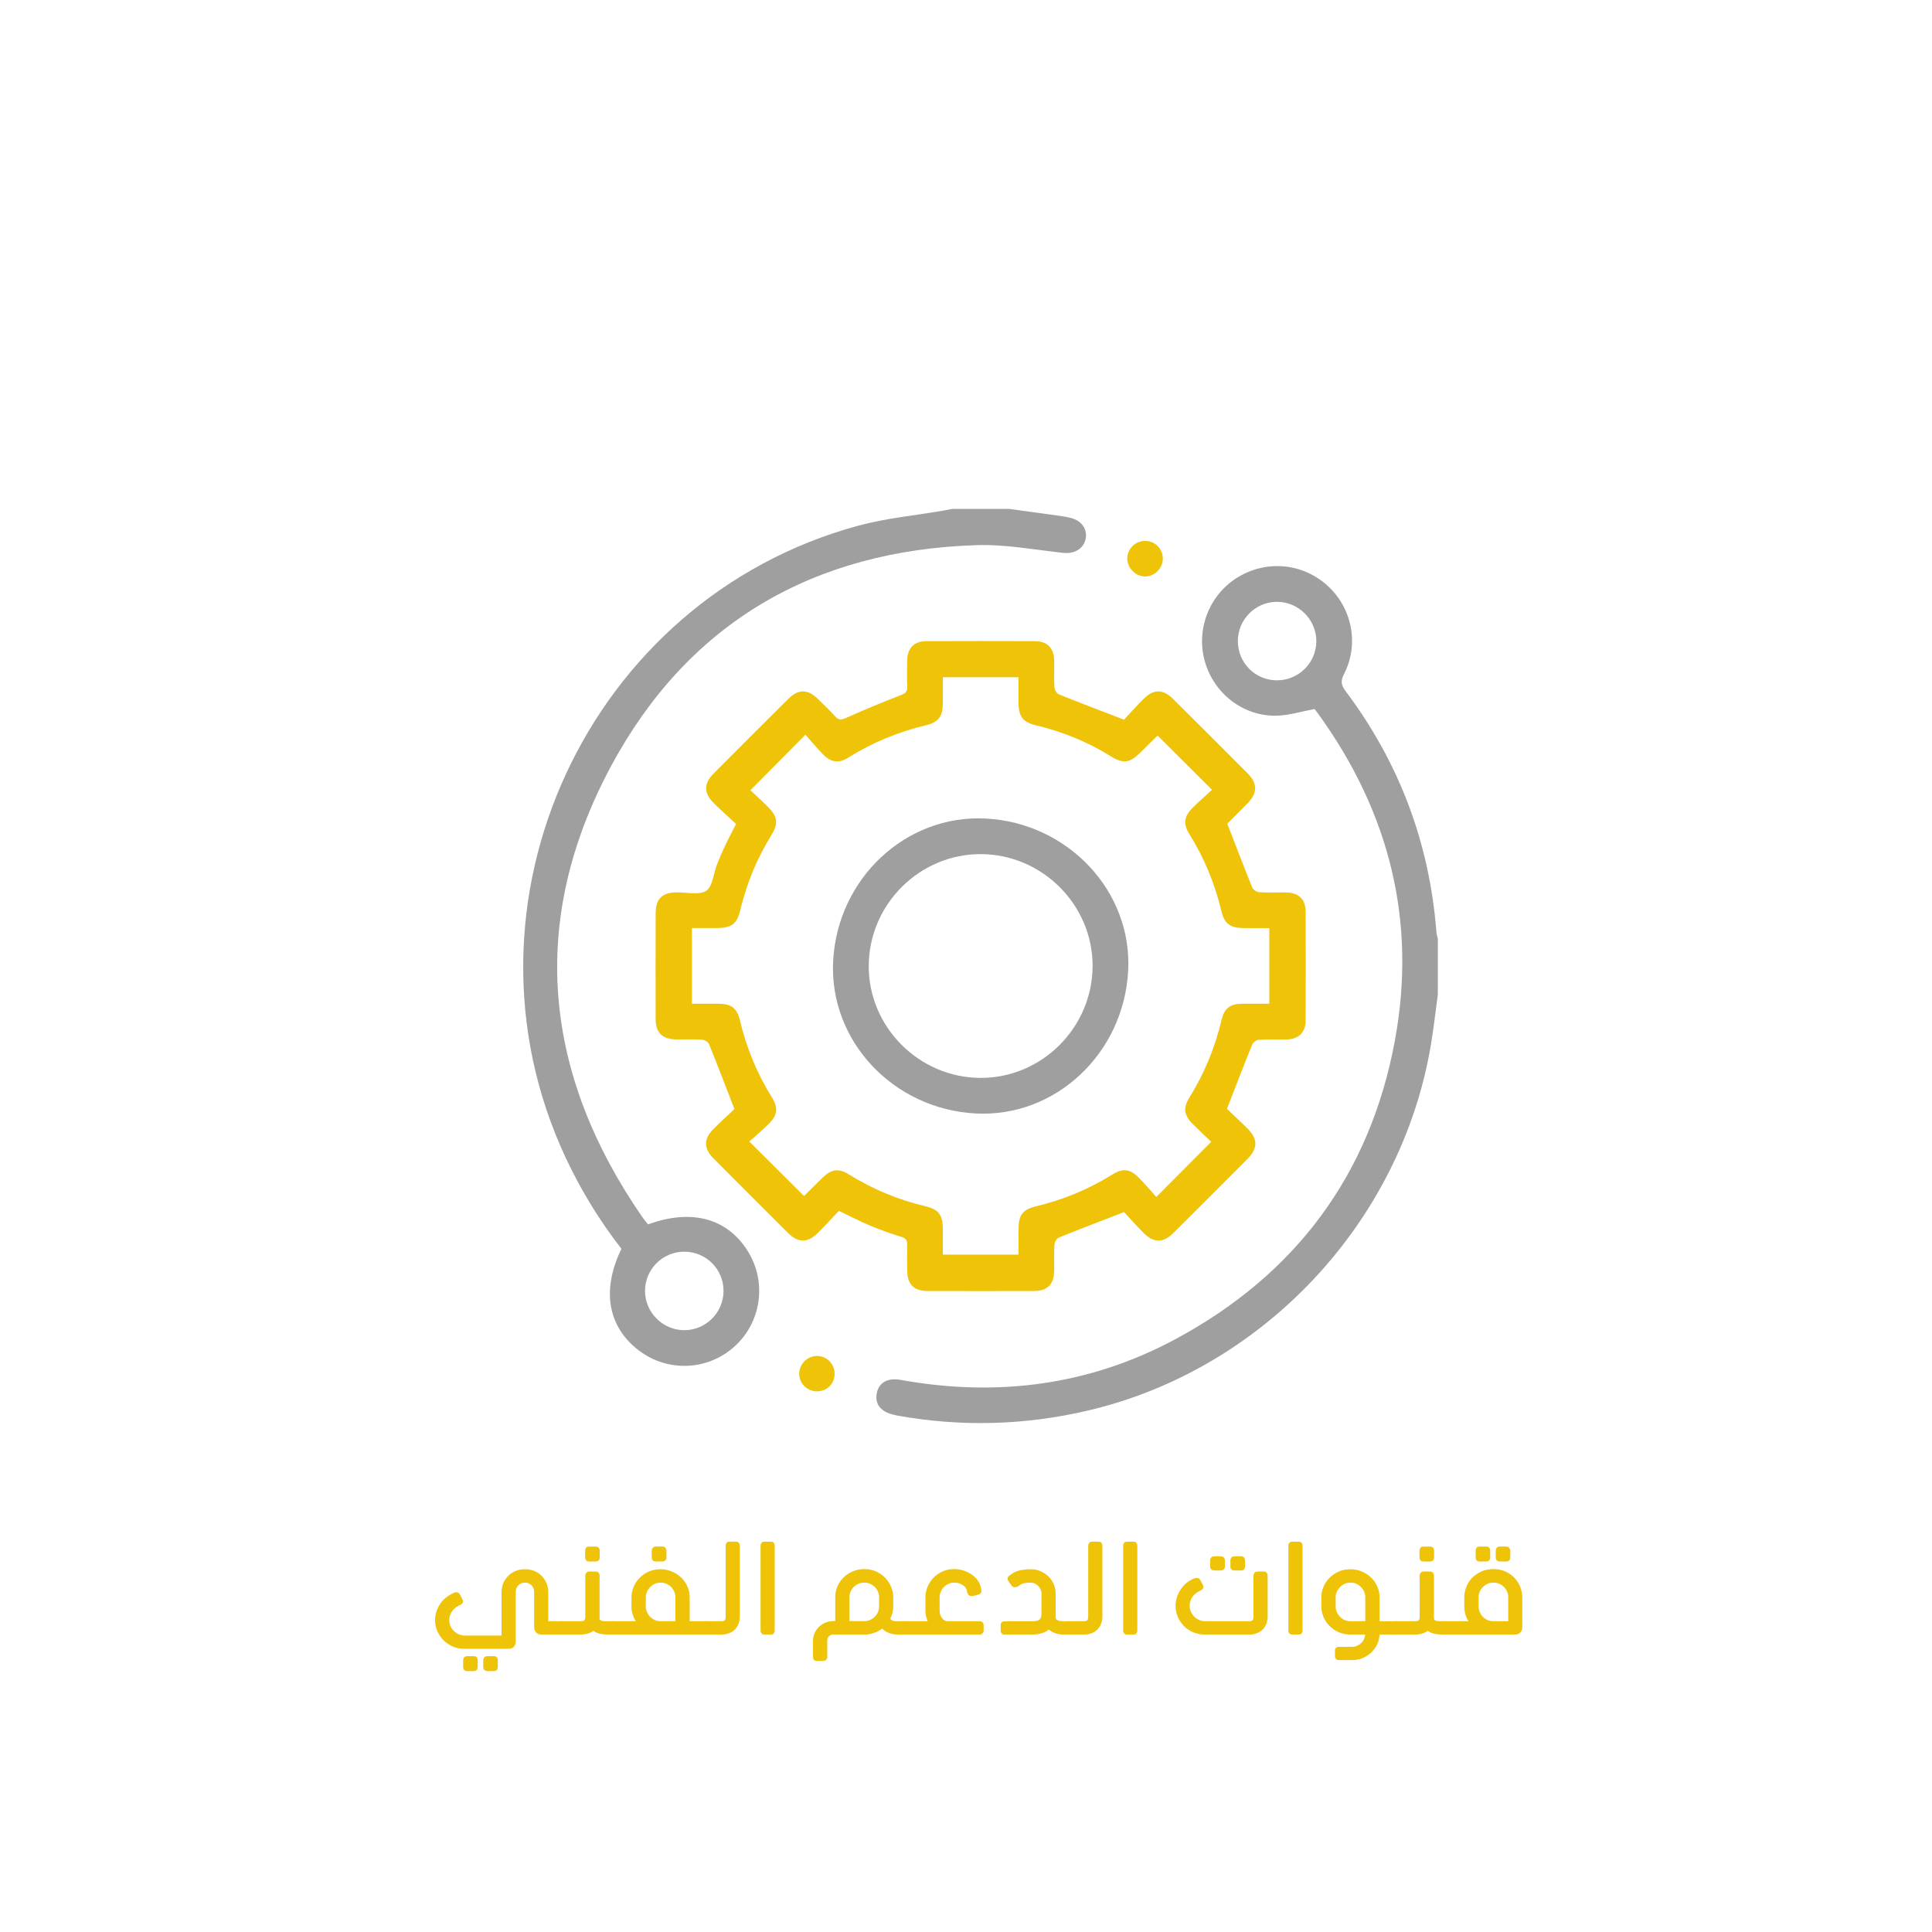 <?xml version="1.0" encoding="utf-8"?>
<!-- Generator: Adobe Illustrator 25.2.0, SVG Export Plug-In . SVG Version: 6.00 Build 0)  -->
<svg version="1.1" id="Layer_1" xmlns="http://www.w3.org/2000/svg" xmlns:xlink="http://www.w3.org/1999/xlink" x="0px" y="0px"
	 viewBox="0 0 1080 1080" style="enable-background:new 0 0 1080 1080;" xml:space="preserve">
<style type="text/css">
	.st0{fill:#9F9F9F;}
	.st1{fill:#EFC308;}
</style>
<g>
	<path class="st0" d="M564.17,284.48c9.52,1.31,19.05,2.6,28.56,3.93c1.81,0.25,3.6,0.61,5.39,1c6.27,1.38,9.9,6.28,8.76,11.78
		c-1.16,5.63-6.27,8.52-12.52,7.86c-16.01-1.7-32.09-4.8-48.06-4.32c-91.43,2.75-161.91,43.54-204.94,123.95
		c-46.2,86.34-37.81,171.52,17.92,251.98c0.93,1.34,2.03,2.57,2.99,3.78c24.49-8.99,44.7-3.35,56.09,15.52
		c10.38,17.17,7.1,39.35-7.79,52.76c-14.98,13.49-37.16,14.46-53.27,2.33c-17.53-13.2-21.19-33.88-9.91-56.95
		c-12.33-15.83-22.77-32.93-31.31-51.23c-66.09-141.71,12.35-311.67,163.28-352.9c15.77-4.31,32.3-5.81,48.48-8.63
		c1.46-0.25,2.9-0.57,4.35-0.86C542.88,284.48,553.52,284.48,564.17,284.48z M382.5,699.7c-12.05,0.01-21.88,9.79-21.93,21.82
		c-0.05,11.99,9.77,21.95,21.75,22.06c12.22,0.11,22.19-9.85,22.14-22.13C404.4,709.4,394.6,699.69,382.5,699.7z"/>
	<path class="st0" d="M803.76,555.97c-1.28,9.36-2.32,18.77-3.88,28.09c-16.56,98.99-93.56,181.23-191.17,204.32
		c-35.44,8.38-71.09,9.38-106.94,2.97c-0.65-0.12-1.29-0.31-1.94-0.45c-7.36-1.6-10.79-5.79-9.74-11.92
		c1.03-5.99,6.02-8.95,13.29-7.63c53.86,9.74,105.56,3.16,153.84-22.83c67-36.06,108.63-91.78,122.51-166.74
		c12.35-66.7-3.04-127.63-42.69-182.54c-0.87-1.21-1.8-2.37-2.19-2.89c-7.45,1.37-14.35,3.58-21.29,3.73
		c-18.72,0.41-35.2-12.6-40.14-30.67c-4.89-17.9,2.7-37.07,18.49-46.69c16.23-9.89,36.44-7.94,50.37,4.85
		c13.65,12.54,17.55,32.78,9,49.31c-2.01,3.88-1.55,6.15,0.96,9.5c29.88,39.83,46.78,84.62,50.7,134.29
		c0.12,1.46,0.55,2.9,0.83,4.35C803.76,535.35,803.76,545.66,803.76,555.97z M713.77,380.31c12.06,0.04,21.94-9.67,22.06-21.7
		c0.12-12.18-9.93-22.26-22.12-22.18c-12.02,0.08-21.77,9.94-21.75,22C691.96,370.51,701.69,380.27,713.77,380.31z"/>
	<path class="st1" d="M410.55,619.95c-5.01-12.91-9.47-24.66-14.21-36.3c-0.49-1.2-2.54-2.39-3.94-2.48
		c-4.8-0.31-9.64-0.06-14.47-0.13c-7.67-0.11-11.4-3.75-11.42-11.32c-0.05-19.79-0.05-39.59,0.01-59.38
		c0.02-7.9,3.66-11.38,11.71-11.51c5.64-0.09,12.57,1.74,16.54-0.88c3.66-2.42,4.06-9.67,6.05-14.73c1.45-3.71,3.04-7.37,4.74-10.97
		c1.69-3.59,3.59-7.09,5.91-11.65c-4.04-3.76-8.39-7.6-12.5-11.68c-5.6-5.57-5.63-10.9-0.12-16.45
		c13.96-14.03,27.95-28.04,42.01-41.97c5.41-5.37,10.64-5.3,16.11-0.01c3.35,3.24,6.71,6.47,9.85,9.91
		c1.87,2.05,3.29,2.19,5.93,1.01c10.13-4.55,20.4-8.81,30.76-12.8c2.63-1.01,3.76-1.99,3.64-4.83c-0.2-4.82-0.12-9.65-0.03-14.47
		c0.14-7.05,3.81-10.88,10.78-10.91c20.13-0.08,40.26-0.08,60.39-0.01c7.26,0.03,10.9,3.81,11.01,11.19
		c0.08,4.82-0.16,9.66,0.13,14.46c0.09,1.43,1.19,3.57,2.37,4.05c11.66,4.72,23.43,9.16,36.53,14.21c3-3.2,6.86-7.53,10.96-11.63
		c5.57-5.57,10.82-5.57,16.45,0.02c13.93,13.82,27.82,27.7,41.67,41.61c5.71,5.74,5.62,10.99-0.12,16.86
		c-3.72,3.8-7.51,7.54-11.25,11.33c-0.22,0.22-0.29,0.59,0.02-0.08c4.81,12.42,9.27,24.17,14,35.81c0.49,1.21,2.53,2.44,3.92,2.53
		c4.97,0.31,9.98,0.05,14.96,0.14c7.08,0.13,10.9,3.79,10.93,10.74c0.08,20.29,0.09,40.58-0.01,60.88
		c-0.03,6.63-3.94,10.39-10.65,10.55c-5.15,0.12-10.32-0.15-15.46,0.17c-1.34,0.08-3.24,1.46-3.75,2.71
		c-4.69,11.5-9.14,23.1-14.14,35.91c3.2,3.05,7.47,6.97,11.56,11.07c5.77,5.78,5.78,11.01-0.01,16.84
		c-13.83,13.92-27.71,27.8-41.64,41.63c-5.54,5.5-10.88,5.46-16.47-0.15c-4.09-4.11-7.94-8.47-10.93-11.69
		c-13.09,5.07-24.85,9.53-36.49,14.26c-1.19,0.48-2.35,2.56-2.44,3.97c-0.3,4.8-0.07,9.64-0.13,14.46
		c-0.11,7.68-3.71,11.41-11.28,11.44c-19.8,0.06-39.59,0.05-59.39,0c-7.9-0.02-11.44-3.67-11.52-11.69
		c-0.05-4.66-0.11-9.32,0.03-13.97c0.08-2.5-0.58-3.8-3.25-4.61c-5.87-1.78-11.67-3.86-17.33-6.22c-5.66-2.36-11.12-5.21-17.65-8.31
		c-3.62,3.82-7.52,8.11-11.61,12.2c-5.82,5.81-11.09,5.84-16.83,0.12c-13.91-13.85-27.79-27.72-41.62-41.65
		c-5.58-5.62-5.57-10.87,0-16.45C402.94,626.96,407.26,623.07,410.55,619.95z M527.05,378.57c0,5.2,0.06,10.14-0.01,15.09
		c-0.11,6.86-2.56,10.11-9.2,11.69c-15.48,3.69-29.98,9.63-43.5,18.07c-5.5,3.44-9.74,2.89-14.32-1.79
		c-3.57-3.65-6.83-7.61-9.76-10.92c-10.78,10.87-20.55,20.73-30.79,31.04c3.07,2.9,6.67,6.12,10.05,9.53
		c5.2,5.24,5.65,9.22,1.7,15.57c-8.06,12.95-13.79,26.83-17.34,41.66c-1.94,8.09-4.84,10.23-13.38,10.28c-4.57,0.03-9.15,0-13.72,0
		c0,14.48,0,28.2,0,42.3c5.26,0,10.22-0.04,15.18,0.01c6.85,0.08,10.03,2.5,11.63,9.2c3.66,15.31,9.52,29.68,17.85,43.06
		c3.74,6.02,3.23,10.06-1.9,15.1c-3.54,3.48-7.36,6.67-10.68,9.65c10.72,10.67,20.58,20.48,30.51,30.37
		c-0.1,0.06,0.23-0.06,0.46-0.28c3.32-3.27,6.59-6.58,9.93-9.83c4.96-4.84,8.97-5.45,14.73-1.88c13.39,8.29,27.7,14.27,43.04,17.87
		c7.19,1.69,9.46,4.88,9.52,12.47c0.04,4.78,0.01,9.56,0.01,14.51c14.33,0,28.18,0,42.29,0c0-5-0.02-9.65,0.01-14.29
		c0.05-7.9,2.26-10.9,9.79-12.71c15.15-3.64,29.35-9.48,42.58-17.74c5.86-3.66,9.91-3.23,14.75,1.62c3.61,3.62,6.91,7.56,9.91,10.88
		c10.65-10.7,20.45-20.54,30.71-30.85c-3.23-3.08-6.89-6.45-10.4-9.97c-4.84-4.86-5.41-8.97-1.84-14.71
		c8.4-13.53,14.35-28.03,18.02-43.52c1.51-6.4,4.77-8.86,11.33-8.95c5.1-0.07,10.21-0.01,15.34-0.01c0-14.4,0-28.24,0-42.3
		c-2.9,0-5.38,0-7.87,0c-2.49,0-4.99,0.07-7.48-0.02c-6.6-0.23-9.79-2.66-11.31-9.04c-3.69-15.48-9.6-30-18.05-43.51
		c-3.56-5.7-2.99-9.87,1.89-14.71c3.53-3.5,7.3-6.77,10.81-10c-10.53-10.5-20.38-20.31-30.3-30.19c-0.05,0.03-0.41,0.11-0.63,0.33
		c-3.21,3.14-6.38,6.32-9.59,9.46c-5.52,5.4-9.32,5.88-15.97,1.72c-13.07-8.2-27.19-13.83-42.16-17.44
		c-6.93-1.67-9.41-4.78-9.5-11.92c-0.06-4.93-0.01-9.85-0.01-14.9C554.98,378.57,541.26,378.57,527.05,378.57z"/>
	<path class="st1" d="M650.03,312.25c-0.01,5.53-4.71,10.15-10.16,9.98c-5.23-0.15-9.71-4.77-9.72-10c0-5.53,4.62-9.99,10.23-9.86
		C645.8,302.5,650.04,306.84,650.03,312.25z"/>
	<path class="st1" d="M466.55,768.15c-0.11,5.52-4.39,9.66-9.95,9.61c-5.45-0.05-9.84-4.42-9.85-9.82
		c-0.01-5.51,4.82-10.18,10.31-9.96C462.48,758.2,466.66,762.67,466.55,768.15z"/>
	<path class="st0" d="M630.65,542.73c-2.5,46.29-40.7,82.03-85.19,79.71c-46.21-2.41-82.03-40.67-79.73-85.17
		c2.39-46.2,40.66-82,85.19-79.71C597.12,459.93,633.06,498.32,630.65,542.73z M610.77,540.25c0.22-34.2-27.97-62.6-62.32-62.79
		c-34.26-0.18-62.6,27.92-62.82,62.29c-0.21,34.21,27.95,62.59,62.32,62.8C582.17,602.76,610.54,574.62,610.77,540.25z"/>
</g>
<g>
	<g>
		<path class="st1" d="M259.78,914.28h20.59V889.8c0-1.58,0.3-3.12,0.9-4.61c0.6-1.49,1.46-2.83,2.59-4.03
			c1.13-1.2,2.51-2.16,4.14-2.88c1.63-0.72,3.46-1.08,5.47-1.08c2.02,0,3.83,0.36,5.44,1.08c1.61,0.72,2.98,1.68,4.1,2.88
			c1.13,1.2,1.99,2.56,2.59,4.07c0.6,1.51,0.9,3.04,0.9,4.57v16.49h8.86v7.42h-12.74c-1.3,0-2.29-0.42-2.99-1.26
			c-0.7-0.84-1.04-1.67-1.04-2.48V889.8c0-1.39-0.49-2.59-1.48-3.6c-0.98-1.01-2.2-1.51-3.64-1.51s-2.66,0.5-3.67,1.51
			c-1.01,1.01-1.51,2.21-1.51,3.6v28.22c0,0.91-0.35,1.75-1.04,2.52c-0.7,0.77-1.67,1.15-2.92,1.15h-24.7
			c-2.54,0-4.82-0.47-6.84-1.4c-2.02-0.94-3.73-2.16-5.15-3.67c-1.42-1.51-2.51-3.21-3.28-5.11c-0.77-1.9-1.15-3.83-1.15-5.8
			c0-2.88,0.78-5.65,2.34-8.32c1.56-2.66,3.83-4.76,6.8-6.3c0.34-0.24,0.65-0.41,0.94-0.5c0.14-0.1,0.36-0.19,0.65-0.29
			c0.29-0.14,0.62-0.22,1.01-0.22c1.01,0,1.7,0.41,2.09,1.22c0.1,0.1,0.23,0.31,0.4,0.65c0.17,0.34,0.35,0.7,0.54,1.08
			c0.1,0.19,0.18,0.37,0.25,0.54c0.07,0.17,0.16,0.32,0.25,0.47c0.05,0.14,0.12,0.31,0.22,0.5c0,0.05,0.02,0.13,0.07,0.25
			c0.05,0.12,0.07,0.23,0.07,0.32c0,0.82-0.41,1.42-1.22,1.8l-1.44,0.79c-1.58,0.82-2.82,1.94-3.71,3.38
			c-0.89,1.44-1.33,2.98-1.33,4.61c0,1.1,0.22,2.17,0.65,3.2c0.43,1.03,1.04,1.94,1.84,2.74s1.72,1.43,2.77,1.91
			C257.45,914.04,258.58,914.28,259.78,914.28z M264.74,925.8c0.96,0,1.58,0.26,1.87,0.79c0.29,0.53,0.43,0.98,0.43,1.37V932
			c0,0.53-0.17,1.02-0.5,1.48c-0.34,0.46-0.94,0.68-1.8,0.68h-3.53c-0.82,0-1.4-0.23-1.76-0.68c-0.36-0.46-0.54-0.95-0.54-1.48
			v-4.03c0-0.38,0.16-0.84,0.47-1.37c0.31-0.53,0.92-0.79,1.84-0.79H264.74z M275.98,925.8c0.96,0,1.58,0.26,1.87,0.79
			s0.43,0.98,0.43,1.37V932c0,0.53-0.17,1.02-0.5,1.48c-0.34,0.46-0.94,0.68-1.8,0.68h-3.46c-0.77,0-1.36-0.22-1.76-0.65
			c-0.41-0.43-0.61-0.94-0.61-1.51v-4.03c0-0.53,0.19-1.02,0.58-1.48c0.38-0.46,0.98-0.68,1.8-0.68H275.98z"/>
		<path class="st1" d="M331.7,911.62c-0.96,0.77-2.08,1.31-3.35,1.62c-1.27,0.31-2.46,0.47-3.56,0.47h-11.95v-7.42h12.1
			c0.82,0,1.39-0.19,1.73-0.58c0.34-0.38,0.5-1.05,0.5-2.02v-22.97c0-0.53,0.19-1.03,0.58-1.51c0.38-0.48,0.98-0.72,1.8-0.72h3.24
			c0.86,0,1.48,0.24,1.84,0.72c0.36,0.48,0.54,0.98,0.54,1.51v23.98c0,0.82,0.62,1.32,1.87,1.51c0.33,0.05,0.66,0.07,0.97,0.07
			c0.31,0,0.64,0,0.97,0h4.25v7.42h-3.82c-1.39,0-2.75-0.14-4.07-0.43C334.02,912.99,332.81,912.44,331.7,911.62z M329.4,872.88
			c-0.86,0-1.46-0.23-1.8-0.68c-0.34-0.46-0.5-0.92-0.5-1.4v-4.1c0-0.38,0.14-0.84,0.43-1.37c0.29-0.53,0.91-0.79,1.87-0.79h3.46
			c0.86,0,1.48,0.24,1.84,0.72c0.36,0.48,0.54,0.96,0.54,1.44v4.1c0,0.58-0.2,1.07-0.61,1.48c-0.41,0.41-1,0.61-1.76,0.61H329.4z"/>
		<path class="st1" d="M396.14,906.29v7.42h-54.72v-7.42h14.04c-1.63-2.5-2.45-5.26-2.45-8.28v-5.11c0-1.97,0.38-3.89,1.15-5.76
			c0.77-1.87,1.86-3.54,3.28-5c1.42-1.46,3.12-2.65,5.11-3.56c1.99-0.91,4.24-1.37,6.73-1.37c2.16,0,4.22,0.41,6.19,1.22
			c1.97,0.82,3.7,1.92,5.18,3.31c1.49,1.39,2.68,3.05,3.56,4.97c0.89,1.92,1.33,3.98,1.33,6.19v13.39H396.14z M361.01,892.9v5.11
			c0,1.06,0.22,2.09,0.65,3.1c0.43,1.01,1.02,1.9,1.76,2.66c0.74,0.77,1.62,1.38,2.63,1.84c1.01,0.46,2.09,0.68,3.24,0.68h8.28
			V892.9c0-1.06-0.2-2.08-0.61-3.06c-0.41-0.98-0.98-1.86-1.73-2.63c-0.74-0.77-1.62-1.38-2.63-1.84c-1.01-0.46-2.11-0.68-3.31-0.68
			c-1.15,0-2.23,0.23-3.24,0.68c-1.01,0.46-1.88,1.07-2.63,1.84c-0.74,0.77-1.33,1.64-1.76,2.63
			C361.22,890.82,361.01,891.84,361.01,892.9z M366.69,872.88c-0.77,0-1.36-0.2-1.76-0.61c-0.41-0.41-0.61-0.9-0.61-1.48v-4.1
			c0-0.48,0.19-0.96,0.58-1.44c0.38-0.48,0.98-0.72,1.8-0.72h3.46c0.86,0,1.48,0.24,1.84,0.72c0.36,0.48,0.54,0.96,0.54,1.44v4.1
			c0,0.58-0.2,1.07-0.61,1.48c-0.41,0.41-1,0.61-1.76,0.61H366.69z"/>
		<path class="st1" d="M411.26,861.79c0.96,0,1.58,0.26,1.87,0.79c0.29,0.53,0.43,0.98,0.43,1.37v39.82c0,1.3-0.22,2.54-0.65,3.74
			c-0.43,1.2-1.07,2.26-1.91,3.17c-0.84,0.91-1.91,1.65-3.2,2.2c-1.3,0.55-2.81,0.83-4.54,0.83h-9.58v-7.42h9.58
			c0.86,0,1.48-0.18,1.84-0.54s0.54-1.02,0.54-1.98v-39.82c0-0.38,0.14-0.84,0.43-1.37c0.29-0.53,0.91-0.79,1.87-0.79H411.26z"/>
		<path class="st1" d="M433.08,911.62c0,0.38-0.14,0.83-0.43,1.33s-0.89,0.76-1.8,0.76h-3.38c-0.86,0-1.46-0.23-1.8-0.68
			c-0.34-0.46-0.5-0.92-0.5-1.4v-47.74c0-0.48,0.17-0.95,0.5-1.4c0.34-0.46,0.94-0.68,1.8-0.68h3.38c0.91,0,1.51,0.25,1.8,0.76
			s0.43,0.95,0.43,1.33V911.62z"/>
		<path class="st1" d="M500.76,906.29h6.98v7.42h-5.98c-1.68,0-3.26-0.28-4.75-0.83c-1.49-0.55-2.78-1.38-3.89-2.48
			c-1.39,1.06-2.92,1.87-4.57,2.45c-1.66,0.58-3.47,0.86-5.44,0.86h-17.35c-0.91,0-1.69,0.32-2.34,0.97
			c-0.65,0.65-0.97,1.45-0.97,2.41v9.22c0,0.58-0.2,1.08-0.61,1.51c-0.41,0.43-1,0.65-1.76,0.65h-3.31c-0.86,0-1.46-0.23-1.8-0.68
			c-0.34-0.46-0.5-0.95-0.5-1.48v-9.22c0-1.3,0.26-2.59,0.79-3.89c0.53-1.3,1.28-2.46,2.27-3.49c0.98-1.03,2.17-1.87,3.56-2.52
			c1.39-0.65,2.95-0.97,4.68-0.97h1.15v-13.39c0-2.26,0.43-4.33,1.3-6.23c0.86-1.9,2.04-3.55,3.53-4.97
			c1.49-1.42,3.22-2.52,5.18-3.31c1.97-0.79,4.03-1.19,6.19-1.19c2.45,0,4.68,0.46,6.7,1.37c2.02,0.91,3.72,2.11,5.11,3.6
			c1.39,1.49,2.47,3.17,3.24,5.04c0.77,1.87,1.15,3.77,1.15,5.69v5.18c0,2.35-0.55,4.63-1.66,6.84
			C498.24,905.81,499.27,906.29,500.76,906.29z M474.84,892.83v13.39h8.28c1.2,0,2.3-0.23,3.31-0.68c1.01-0.46,1.88-1.06,2.63-1.8
			c0.74-0.74,1.32-1.62,1.73-2.63c0.41-1.01,0.61-2.04,0.61-3.1v-5.18c0-1.06-0.2-2.08-0.61-3.06c-0.41-0.98-0.98-1.85-1.73-2.59
			c-0.74-0.74-1.62-1.34-2.63-1.8c-1.01-0.46-2.11-0.68-3.31-0.68c-1.2,0-2.3,0.23-3.31,0.68c-1.01,0.46-1.88,1.06-2.63,1.8
			c-0.75,0.75-1.32,1.61-1.73,2.59C475.04,890.75,474.84,891.77,474.84,892.83z"/>
		<path class="st1" d="M525.24,900.39c0,0.72,0.11,1.43,0.32,2.12c0.22,0.7,0.53,1.33,0.94,1.91c0.41,0.58,0.89,1.03,1.44,1.37
			c0.55,0.34,1.19,0.5,1.91,0.5h17.71c0.82,0,1.4,0.22,1.76,0.65c0.36,0.43,0.54,0.91,0.54,1.44v3.24c0,0.48-0.18,0.95-0.54,1.4
			c-0.36,0.46-0.95,0.68-1.76,0.68h-41.98v-7.42h13.03c-0.86-1.87-1.3-3.84-1.3-5.9v-7.49c0-1.97,0.38-3.89,1.15-5.76
			c0.77-1.87,1.85-3.55,3.24-5.04c1.39-1.49,3.08-2.69,5.08-3.6c1.99-0.91,4.24-1.37,6.73-1.37c1.63,0,3.26,0.25,4.9,0.76
			c1.63,0.5,3.13,1.21,4.5,2.12c1.37,0.91,2.53,1.99,3.49,3.24c0.96,1.25,1.58,2.62,1.87,4.1c0.1,0.38,0.17,0.7,0.22,0.94
			c0.1,0.48,0.14,0.86,0.14,1.15c0,0.53-0.17,0.96-0.5,1.3c-0.34,0.34-0.75,0.55-1.22,0.65c-0.29,0.1-0.58,0.18-0.86,0.25
			c-0.29,0.07-0.58,0.16-0.86,0.25c-0.34,0.1-0.7,0.17-1.08,0.22c-0.38,0.05-0.77,0.07-1.15,0.07c-0.62,0-1.09-0.17-1.4-0.5
			c-0.31-0.33-0.59-0.77-0.83-1.3c-0.1-0.24-0.16-0.5-0.18-0.79s-0.06-0.5-0.11-0.65c-0.29-1.2-1.13-2.21-2.52-3.02
			c-1.39-0.82-2.86-1.22-4.39-1.22c-1.2,0-2.3,0.23-3.31,0.68c-1.01,0.46-1.88,1.07-2.63,1.84c-0.74,0.77-1.32,1.64-1.73,2.63
			c-0.41,0.98-0.61,2-0.61,3.06V900.39z"/>
		<path class="st1" d="M586.29,910.9c-1.34,1.1-2.84,1.85-4.5,2.23c-1.66,0.38-3.32,0.58-5,0.58h-15.12c-0.86,0-1.46-0.23-1.8-0.68
			c-0.34-0.46-0.5-0.92-0.5-1.4v-3.24c0-0.53,0.17-1.01,0.5-1.44c0.33-0.43,0.94-0.65,1.8-0.65h15.12c2.11,0,3.54-0.3,4.28-0.9
			c0.74-0.6,1.12-1.81,1.12-3.64v-11.02c0-0.77-0.16-1.51-0.47-2.23c-0.31-0.72-0.76-1.37-1.33-1.94c-0.58-0.58-1.24-1.03-1.98-1.37
			c-0.75-0.34-1.55-0.5-2.41-0.5c-1.1,0-2.15,0.08-3.13,0.25c-0.98,0.17-1.88,0.52-2.7,1.04c-0.14,0.1-0.29,0.22-0.43,0.36
			c-0.14,0.14-0.31,0.26-0.5,0.36c-0.24,0.1-0.52,0.22-0.83,0.36c-0.31,0.14-0.68,0.22-1.12,0.22c-0.43,0-0.77-0.08-1.01-0.25
			c-0.24-0.17-0.48-0.4-0.72-0.68c-0.77-0.91-1.42-1.8-1.94-2.66c-0.1-0.14-0.18-0.33-0.25-0.58s-0.11-0.48-0.11-0.72
			c0-0.38,0.12-0.72,0.36-1.01c0.24-0.29,0.5-0.53,0.79-0.72c0.19-0.14,0.38-0.28,0.58-0.4c0.19-0.12,0.33-0.23,0.43-0.32
			c1.54-1.1,3.24-1.84,5.11-2.2s3.7-0.54,5.47-0.54c2.16,0,4.12,0.4,5.87,1.19c1.75,0.79,3.24,1.83,4.46,3.1
			c1.22,1.27,2.16,2.71,2.81,4.32c0.65,1.61,0.97,3.25,0.97,4.93v12.96c0,0.77,0.17,1.31,0.5,1.62c0.33,0.31,0.77,0.54,1.3,0.68
			c0.29,0.1,0.62,0.16,1.01,0.18c0.38,0.03,0.79,0.06,1.22,0.11h4.03v7.42h-3.82c-1.44,0-2.87-0.23-4.28-0.68
			C588.66,912.57,587.4,911.86,586.29,910.9z"/>
		<path class="st1" d="M613.94,861.79c0.96,0,1.58,0.26,1.87,0.79c0.29,0.53,0.43,0.98,0.43,1.37v39.82c0,1.3-0.22,2.54-0.65,3.74
			c-0.43,1.2-1.07,2.26-1.91,3.17c-0.84,0.91-1.91,1.65-3.2,2.2c-1.3,0.55-2.81,0.83-4.54,0.83h-9.58v-7.42h9.58
			c0.86,0,1.48-0.18,1.84-0.54c0.36-0.36,0.54-1.02,0.54-1.98v-39.82c0-0.38,0.14-0.84,0.43-1.37c0.29-0.53,0.91-0.79,1.87-0.79
			H613.94z"/>
		<path class="st1" d="M635.76,911.62c0,0.38-0.14,0.83-0.43,1.33s-0.89,0.76-1.8,0.76h-3.38c-0.86,0-1.46-0.23-1.8-0.68
			s-0.5-0.92-0.5-1.4v-47.74c0-0.48,0.17-0.95,0.5-1.4s0.94-0.68,1.8-0.68h3.38c0.91,0,1.51,0.25,1.8,0.76s0.43,0.95,0.43,1.33
			V911.62z"/>
		<path class="st1" d="M698.25,906.29c0.91,0,1.55-0.18,1.91-0.54s0.54-1.02,0.54-1.98v-23.04c0-0.38,0.16-0.85,0.47-1.4
			c0.31-0.55,0.92-0.83,1.84-0.83h3.31c0.96,0,1.58,0.26,1.87,0.79c0.29,0.53,0.43,1.01,0.43,1.44v23.04c0,1.3-0.22,2.54-0.65,3.74
			c-0.43,1.2-1.07,2.26-1.91,3.17c-0.84,0.91-1.91,1.65-3.2,2.2c-1.3,0.55-2.81,0.83-4.54,0.83H673.7c-2.59,0-4.91-0.46-6.95-1.37
			c-2.04-0.91-3.77-2.12-5.18-3.64c-1.42-1.51-2.51-3.23-3.28-5.15c-0.77-1.92-1.15-3.89-1.15-5.9c0-1.39,0.2-2.81,0.61-4.25
			c0.41-1.44,1-2.81,1.76-4.1s1.72-2.5,2.84-3.6c1.13-1.1,2.44-2.02,3.92-2.74c0.14-0.1,0.3-0.18,0.47-0.25
			c0.17-0.07,0.35-0.16,0.54-0.25c0.19-0.1,0.42-0.18,0.68-0.25s0.59-0.11,0.97-0.11c0.62,0,1.08,0.12,1.37,0.36
			c0.29,0.24,0.5,0.5,0.65,0.79c0.1,0.1,0.22,0.31,0.36,0.65c0.14,0.34,0.33,0.7,0.58,1.08c0.1,0.19,0.18,0.37,0.25,0.54
			c0.07,0.17,0.16,0.32,0.25,0.47c0.24,0.58,0.36,0.91,0.36,1.01c0,0.34-0.1,0.67-0.29,1.01c-0.19,0.34-0.5,0.62-0.94,0.86
			l-1.44,0.79c-1.63,0.82-2.88,1.93-3.74,3.35c-0.86,1.42-1.3,2.96-1.3,4.64c0,1.1,0.22,2.17,0.65,3.2s1.04,1.96,1.84,2.77
			c0.79,0.82,1.72,1.46,2.77,1.94c1.05,0.48,2.18,0.72,3.38,0.72H698.25z M678.88,877.92c-0.77,0-1.36-0.2-1.76-0.61
			c-0.41-0.41-0.61-0.9-0.61-1.48v-3.67c0-0.62,0.2-1.14,0.61-1.55c0.41-0.41,1-0.61,1.76-0.61h3.46c0.77,0,1.36,0.21,1.76,0.61
			c0.41,0.41,0.61,0.92,0.61,1.55v3.67c0,0.58-0.2,1.07-0.61,1.48c-0.41,0.41-1,0.61-1.76,0.61H678.88z M690.12,877.92
			c-0.86,0-1.46-0.22-1.8-0.65c-0.34-0.43-0.5-0.91-0.5-1.44v-3.67c0-0.53,0.17-1.02,0.5-1.48c0.33-0.46,0.94-0.68,1.8-0.68h3.53
			c0.86,0,1.46,0.23,1.8,0.68c0.33,0.46,0.5,0.95,0.5,1.48v3.67c0,0.53-0.17,1.01-0.5,1.44c-0.34,0.43-0.94,0.65-1.8,0.65H690.12z"
			/>
		<path class="st1" d="M728.13,911.62c0,0.38-0.14,0.83-0.43,1.33s-0.89,0.76-1.8,0.76h-3.38c-0.86,0-1.46-0.23-1.8-0.68
			c-0.34-0.46-0.5-0.92-0.5-1.4v-47.74c0-0.48,0.17-0.95,0.5-1.4c0.33-0.46,0.94-0.68,1.8-0.68h3.38c0.91,0,1.51,0.25,1.8,0.76
			s0.43,0.95,0.43,1.33V911.62z"/>
		<path class="st1" d="M763.12,913.71h-8.21c-2.5,0-4.74-0.46-6.73-1.37c-1.99-0.91-3.7-2.1-5.11-3.56
			c-1.42-1.46-2.51-3.14-3.28-5.04c-0.77-1.9-1.15-3.8-1.15-5.72v-5.11c0-1.97,0.38-3.89,1.15-5.76s1.86-3.54,3.28-5
			c1.42-1.46,3.12-2.65,5.11-3.56c1.99-0.91,4.24-1.37,6.73-1.37c2.16,0,4.22,0.4,6.19,1.19c1.97,0.79,3.7,1.9,5.18,3.31
			c1.49,1.42,2.68,3.07,3.56,4.97c0.89,1.9,1.33,3.97,1.33,6.23v13.39h10.58v7.42h-10.58c-0.05,1.73-0.44,3.44-1.19,5.15
			c-0.74,1.7-1.79,3.23-3.13,4.57c-1.34,1.34-2.94,2.44-4.79,3.28c-1.85,0.84-3.9,1.26-6.16,1.26h-7.27c-0.86,0-1.48-0.23-1.84-0.68
			c-0.36-0.46-0.54-0.92-0.54-1.4v-3.24c0-0.53,0.18-1.01,0.54-1.44c0.36-0.43,0.97-0.65,1.84-0.65h7.27c0.96,0,1.87-0.19,2.74-0.58
			c0.86-0.38,1.62-0.89,2.27-1.51c0.65-0.62,1.16-1.36,1.55-2.2C762.86,915.42,763.08,914.57,763.12,913.71z M746.64,898.01
			c0,1.06,0.22,2.09,0.65,3.1c0.43,1.01,1.02,1.9,1.76,2.66s1.62,1.38,2.63,1.84c1.01,0.46,2.09,0.68,3.24,0.68h8.28V892.9
			c0-1.06-0.21-2.08-0.61-3.06c-0.41-0.98-0.98-1.86-1.73-2.63c-0.75-0.77-1.62-1.38-2.63-1.84c-1.01-0.46-2.11-0.68-3.31-0.68
			c-1.15,0-2.23,0.23-3.24,0.68c-1.01,0.46-1.88,1.07-2.63,1.84c-0.74,0.77-1.33,1.64-1.76,2.63c-0.43,0.98-0.65,2-0.65,3.06V898.01
			z"/>
		<path class="st1" d="M798.12,911.62c-0.96,0.77-2.08,1.31-3.35,1.62c-1.27,0.31-2.46,0.47-3.56,0.47h-11.95v-7.42h12.1
			c0.82,0,1.39-0.19,1.73-0.58c0.33-0.38,0.5-1.05,0.5-2.02v-22.97c0-0.53,0.19-1.03,0.58-1.51c0.38-0.48,0.98-0.72,1.8-0.72h3.24
			c0.86,0,1.48,0.24,1.84,0.72c0.36,0.48,0.54,0.98,0.54,1.51v23.98c0,0.82,0.62,1.32,1.87,1.51c0.33,0.05,0.66,0.07,0.97,0.07
			c0.31,0,0.64,0,0.97,0h4.25v7.42h-3.82c-1.39,0-2.75-0.14-4.07-0.43C800.43,912.99,799.22,912.44,798.12,911.62z M795.81,872.88
			c-0.86,0-1.46-0.23-1.8-0.68c-0.34-0.46-0.5-0.92-0.5-1.4v-4.1c0-0.38,0.14-0.84,0.43-1.37c0.29-0.53,0.91-0.79,1.87-0.79h3.46
			c0.86,0,1.48,0.24,1.84,0.72c0.36,0.48,0.54,0.96,0.54,1.44v4.1c0,0.58-0.2,1.07-0.61,1.48c-0.41,0.41-1,0.61-1.76,0.61H795.81z"
			/>
		<path class="st1" d="M850.96,909.96c0,0.82-0.34,1.64-1.01,2.48c-0.67,0.84-1.66,1.26-2.95,1.26h-39.17v-7.42h13.1
			c-0.82-1.25-1.42-2.57-1.8-3.96c-0.38-1.39-0.58-2.83-0.58-4.32v-5.11c0-1.97,0.37-3.9,1.12-5.8c0.74-1.9,1.82-3.58,3.24-5.04
			s3.13-2.65,5.15-3.56c2.02-0.91,4.27-1.37,6.77-1.37s4.74,0.46,6.73,1.37c1.99,0.91,3.68,2.11,5.08,3.6
			c1.39,1.49,2.46,3.17,3.2,5.04c0.74,1.87,1.12,3.79,1.12,5.76V909.96z M827.2,872.88c-0.86,0-1.46-0.23-1.8-0.68
			c-0.34-0.46-0.5-0.92-0.5-1.4v-4.1c0-0.38,0.14-0.84,0.43-1.37s0.91-0.79,1.87-0.79h3.53c0.96,0,1.58,0.26,1.87,0.79
			s0.43,0.98,0.43,1.37v4.1c0,0.48-0.17,0.95-0.5,1.4c-0.34,0.46-0.94,0.68-1.8,0.68H827.2z M826.55,898.01
			c0,1.06,0.2,2.09,0.61,3.1c0.41,1.01,0.98,1.9,1.73,2.66c0.74,0.77,1.62,1.38,2.63,1.84s2.11,0.68,3.31,0.68h8.28V892.9
			c0-1.1-0.2-2.15-0.61-3.13c-0.41-0.98-0.98-1.85-1.73-2.59c-0.75-0.74-1.62-1.34-2.63-1.8c-1.01-0.46-2.11-0.68-3.31-0.68
			s-2.3,0.23-3.31,0.68c-1.01,0.46-1.88,1.06-2.63,1.8c-0.75,0.75-1.32,1.61-1.73,2.59c-0.41,0.98-0.61,2.03-0.61,3.13V898.01z
			 M838.51,872.88c-0.82,0-1.42-0.2-1.8-0.61c-0.38-0.41-0.58-0.9-0.58-1.48v-4.1c0-0.48,0.18-0.96,0.54-1.44
			c0.36-0.48,0.97-0.72,1.84-0.72h3.38c0.82,0,1.42,0.24,1.8,0.72c0.38,0.48,0.58,0.96,0.58,1.44v4.1c0,0.58-0.21,1.07-0.61,1.48
			c-0.41,0.41-1,0.61-1.76,0.61H838.51z"/>
	</g>
</g>
</svg>
